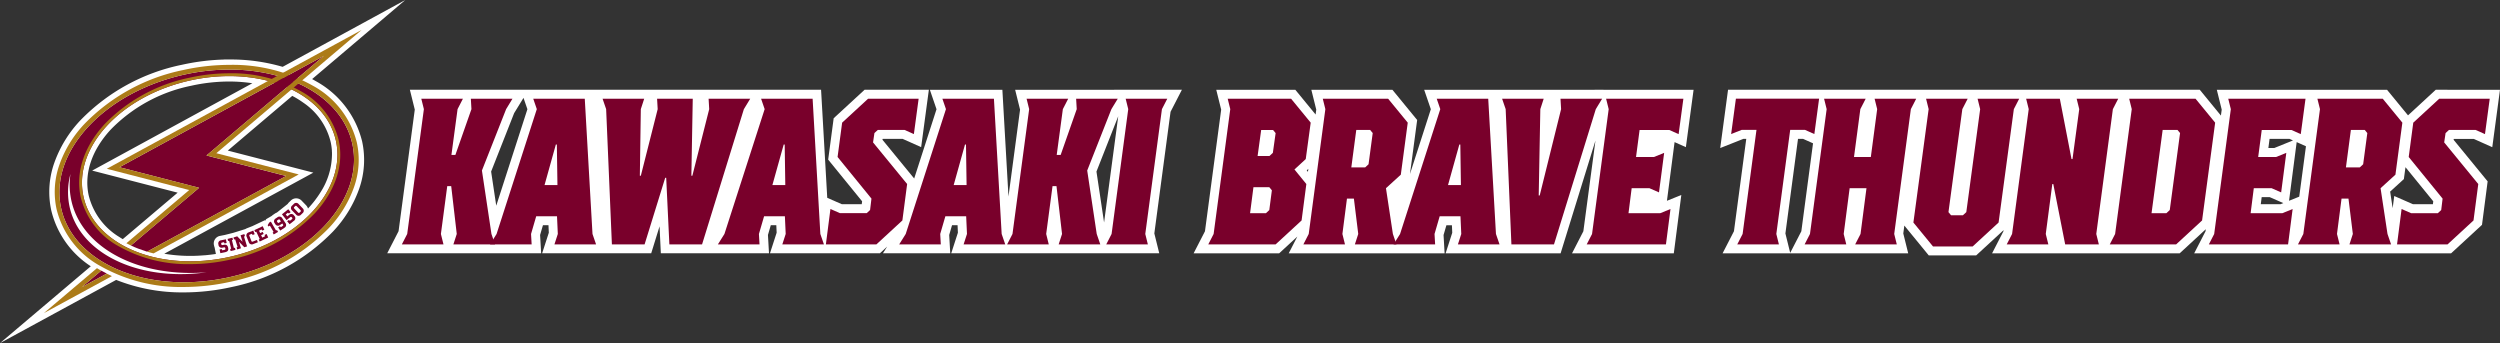 <svg id="グループ_24891" data-name="グループ 24891" xmlns="http://www.w3.org/2000/svg" xmlns:xlink="http://www.w3.org/1999/xlink" width="309.887" height="42.531" viewBox="0 0 309.887 42.531">
  <rect x="0" y="0" width="309.887" height="42.531" fill="#333333" stroke="none"/>
  <defs>
    <clipPath id="clip-path">
      <rect id="長方形_28283" data-name="長方形 28283" width="309.886" height="42.531" fill="none"/>
    </clipPath>
  </defs>
  <path id="パス_54391" data-name="パス 54391" d="M204.9,26.613H192.62l.609,2.462-1.436,10.771-.756-13.233h-8.989l.826,2.411-2.768,8.589-3.93-4.8.017-.114h2.482l2.294,1.024.957-7.113h-7.968l-3.832,3.532-.681,5.129,4.205,5.164-.043.36h-2.472l-1.805-.789-.766-13.4H117.593l.609,2.462-2.01,15.075-1.407,2.737h19.081l-.13-2.272.353-1.209h.685l.042.931-.827,2.55h13.52l1.034-3.341.159,3.341h13.407l-.13-2.272.352-1.209h.685l.041.931-.827,2.55h13.626l.9-.833-.524.833h8.343l-.13-2.272.352-1.209h.685l.041.931-.826,2.55h25.785l-.61-2.462,2.01-15.075,1.409-2.737h-8.4Zm-2.2,10.138,2.7-6.859-1.756,13.169Zm-71.021-9.135.483,1.407L128.3,40.984l-.635-4.233,2.853-7.242Z" transform="translate(-66.788 -15.485)" fill="#fff"/>
  <path id="パス_54392" data-name="パス 54392" d="M403.547,26.613H382.414l.826,2.411-2.586,8.028.892-6.694-3.07-3.745H368.428l.61,2.462-.081.606-2.515-3.068h-9.8l.61,2.462-2.01,15.076-1.407,2.736h10.6l2.256-2.08-1.069,2.08h19.325l-.13-2.273.352-1.209h.684l.041.932-.824,2.55h14.255l4.321-13.979-1.5,11.243-1.406,2.736h12.617l.932-7.236-1.783.721.947-7.273,1.4.627.956-7.114H403.547ZM368.009,36.789l-.154-.189.2-.189Z" transform="translate(-205.881 -15.485)" fill="#fff"/>
  <path id="パス_54393" data-name="パス 54393" d="M577.062,39.923h1l1.683.737-.341.138h-2.453Zm15.925-.689,1.7-1.549.2-1.477,3.443,4.229-.044.361h-2.47l-2.323-1.018-.195,1.51ZM581.4,33.1l1.15.514-.833,6.247-1.264.511ZM518.025,44.425,519.587,32.7h.633l1.23.549L520,44.151,518.62,46.83ZM578.04,32.7h2.473l.432.193-2.326.94h-.728Zm20.6-6.089L595.2,29.785l-2.6-3.172H571.5l.609,2.462-.1.736-2.621-3.2H510.916l-.971,7.225,2.866-1.136h.362l-1.526,11.449-1.407,2.736h23.007l-.61-2.462.13-.977,3.03,3.7h5.871l3.4-3.132-.019.138-1.406,2.736h23.25l3.241-2.989-.034.253-1.406,2.736h31.844l3.833-3.533.7-5.389-4.216-5.149.016-.114h2.481l2.293,1.025.956-7.114Z" transform="translate(-296.716 -15.485)" fill="#fff"/>
  <path id="パス_54394" data-name="パス 54394" d="M121.861,30.557l-.319-1.29H126.7l-.663,1.29-.761,5.674h.491l1.99-5.674-.074-1.29h5.159l-.786,1.29-3,7.608,1.18,7.867.442,1.29h-5.159l.417-1.29-.688-5.932h-.491l-.786,5.932.319,1.29h-5.159l.663-1.29Z" transform="translate(-69.319 -17.03)" fill="#79002b"/>
  <path id="パス_54395" data-name="パス 54395" d="M145.27,47.321l.81-1.29,4.987-15.475-.442-1.29h6.387l.958,16.764.442,1.29h-5.159l.418-1.29-.1-2.192h-2.579l-.639,2.192.074,1.29Zm6.755-7.351h1.6l-.074-5.029h-.123Z" transform="translate(-84.527 -17.029)" fill="#79002b"/>
  <path id="パス_54396" data-name="パス 54396" d="M183.25,38.81h.123l2.088-8.253-.074-1.29h4.421l-.172,9.543h.123l2.088-8.253-.074-1.29h5.158l-.786,1.29-5.183,16.764H186.91l-.393-8.253h-.123l-2.555,8.253h-4.053l-.713-16.764-.442-1.29h5.159l-.418,1.29Z" transform="translate(-103.938 -17.029)" fill="#79002b"/>
  <path id="パス_54397" data-name="パス 54397" d="M212.813,47.321l.811-1.29,4.986-15.475-.442-1.29h6.387l.958,16.764.442,1.29H220.8l.418-1.29-.1-2.192h-2.579l-.639,2.192.074,1.29Zm6.755-7.351h1.6l-.074-5.029h-.122Z" transform="translate(-123.827 -17.029)" fill="#79002b"/>
  <path id="パス_54398" data-name="パス 54398" d="M251.26,33.136l-.418.386-.171,1.161,4.225,5.158-.589,4.513-3.218,2.966h-6.264l.564-4.385,1.18.516h3.316l.418-.387.171-1.418-4.2-5.158.565-4.255,3.218-2.966h6.265l-.59,4.384-1.154-.516Z" transform="translate(-142.453 -17.03)" fill="#79002b"/>
  <path id="パス_54399" data-name="パス 54399" d="M266.555,47.321l.81-1.29,4.987-15.475-.442-1.29H278.3l.958,16.764.442,1.29h-5.159l.418-1.29-.1-2.192h-2.579l-.639,2.192.074,1.29Zm6.755-7.351h1.6l-.074-5.029h-.123Z" transform="translate(-155.097 -17.029)" fill="#79002b"/>
  <path id="パス_54400" data-name="パス 54400" d="M301.293,30.557l-.319-1.29h5.158l-.663,1.29-.761,5.674h.491l1.99-5.674-.074-1.29h5.159l-.786,1.29-3,7.608,1.179,7.867.442,1.29h-5.159l.418-1.29-.688-5.932h-.491l-.786,5.932.319,1.29h-5.159l.663-1.29Z" transform="translate(-173.723 -17.03)" fill="#79002b"/>
  <path id="パス_54401" data-name="パス 54401" d="M335.5,29.267l-.663,1.29-2.064,15.475.319,1.29h-5.158l.663-1.29,2.064-15.475-.319-1.29Z" transform="translate(-190.81 -17.03)" fill="#79002b"/>
  <path id="パス_54402" data-name="パス 54402" d="M360.91,30.557l-.319-1.289h7.858l2.431,2.966-.614,4.513-1.4,1.289,1.473,1.806-.589,4.513-3.217,2.966h-8.349l.663-1.29Zm4.42,12.9.417-.387.32-2.45-.32-.387h-1.964l-.418,3.224Zm.859-7.479.344-2.45-.319-.387h-1.473l-.442,3.224h1.473Z" transform="translate(-208.412 -17.03)" fill="#79002b"/>
  <path id="パス_54403" data-name="パス 54403" d="M391.533,47.321h-5.157l.663-1.29L389.1,30.557l-.319-1.29h8.1l2.431,2.966-.859,6.448-1.841,1.676.859,5.674.442,1.29H392.76l.417-1.29-.54-4.385h-.859l-.565,4.385Zm.786-9.543h1.719l.417-.387.516-3.868-.319-.387h-1.719Z" transform="translate(-224.816 -17.029)" fill="#79002b"/>
  <path id="パス_54404" data-name="パス 54404" d="M413.1,47.321l.81-1.29,4.985-15.475-.441-1.29h6.384l.958,16.765.442,1.29H421.08l.417-1.29-.1-2.192H418.82l-.638,2.192.074,1.29Zm6.753-7.351h1.6l-.074-5.029h-.122Z" transform="translate(-240.365 -17.029)" fill="#79002b"/>
  <path id="パス_54405" data-name="パス 54405" d="M457.685,29.267l-.786,1.29-5.182,16.764h-5.279l-.712-16.764-.442-1.29h5.156l-.417,1.29-.2,10.7h.122l2.652-10.7-.074-1.29Z" transform="translate(-259.092 -17.03)" fill="#79002b"/>
  <path id="パス_54406" data-name="パス 54406" d="M475.938,40.358l-.393,3.1h3.929l1.277-.516-.564,4.385h-9.823l.663-1.29,2.063-15.475-.319-1.29h9.577l-.589,4.385-1.154-.516H476.92l-.442,3.353h2.21l1.277-.516-.639,4.9-1.179-.516Z" transform="translate(-273.685 -17.03)" fill="#79002b"/>
  <path id="パス_54407" data-name="パス 54407" d="M513.94,47.321l.663-1.29,1.718-12.9H514.48l-1.3.516.59-4.385h10.313l-.589,4.385-1.155-.516H520.5l-1.719,12.9.319,1.29Z" transform="translate(-298.597 -17.03)" fill="#79002b"/>
  <path id="パス_54408" data-name="パス 54408" d="M534.97,47.321l.663-1.29L537.7,30.557l-.319-1.29h5.157l-.663,1.29-.786,5.932h2.087l.786-5.932-.319-1.29H548.8l-.663,1.29-2.063,15.475.319,1.29h-5.157l.663-1.29.737-5.674h-2.087l-.737,5.674.319,1.29Z" transform="translate(-311.277 -17.03)" fill="#79002b"/>
  <path id="パス_54409" data-name="パス 54409" d="M577.774,44.613l-3.217,2.966h-4.912l-2.431-2.966,1.891-14.056-.319-1.29h5.157l-.663,1.29-1.719,12.767.32.387h1.473l.418-.387,1.718-12.767-.319-1.29h5.157l-.663,1.29Z" transform="translate(-330.039 -17.029)" fill="#79002b"/>
  <path id="パス_54410" data-name="パス 54410" d="M605.979,46.032l.319,1.29h-4.174l-1.473-7.479h-.123l-.81,6.19.319,1.29H594.88l.663-1.29,2.063-15.475-.319-1.29h4.175l1.448,7.479h.123l.835-6.19-.319-1.29H608.7l-.663,1.29Z" transform="translate(-346.136 -17.03)" fill="#79002b"/>
  <path id="パス_54411" data-name="パス 54411" d="M628.147,30.557l-.319-1.29h8.226l2.431,2.966-1.62,12.122-3.217,2.966h-8.226l.663-1.29Zm5.672,2.58h-1.841L630.6,43.452h1.842l.417-.387,1.277-9.542Z" transform="translate(-363.906 -17.029)" fill="#79002b"/>
  <path id="パス_54412" data-name="パス 54412" d="M660.363,40.358l-.393,3.1H663.9l1.277-.516-.565,4.385h-9.822l.663-1.29,2.063-15.475-.319-1.29h9.577l-.589,4.385-1.154-.516h-3.683l-.442,3.353h2.21l1.277-.516-.638,4.9-1.179-.516Z" transform="translate(-380.994 -17.03)" fill="#79002b"/>
  <path id="パス_54413" data-name="パス 54413" d="M686.375,47.321h-5.157l.663-1.29,2.063-15.475-.319-1.29h8.1l2.431,2.966-.859,6.448-1.842,1.676.859,5.674.442,1.29H687.6l.418-1.29-.541-4.385h-.859l-.565,4.385Zm.786-9.543h1.719l.417-.387.516-3.868-.319-.387h-1.719Z" transform="translate(-396.372 -17.029)" fill="#79002b"/>
  <path id="パス_54414" data-name="パス 54414" d="M717.018,33.136l-.417.387-.172,1.16,4.224,5.159-.59,4.513-3.217,2.966h-6.262l.565-4.385,1.178.516h3.315l.418-.387.172-1.418-4.2-5.158.564-4.255,3.217-2.966h6.261l-.589,4.385-1.154-.516Z" transform="translate(-413.46 -17.029)" fill="#79002b"/>
  <g id="グループ_24890" data-name="グループ 24890">
    <g id="グループ_24889" data-name="グループ 24889" clip-path="url(#clip-path)">
      <path id="パス_54415" data-name="パス 54415" d="M39.1,10.034q-.2-.12-.411-.233L50.239,0,35.034,8.284a22.949,22.949,0,0,0-6.136-.91l-.889,0-.227,0v.006a27.444,27.444,0,0,0-5.218.647A24.291,24.291,0,0,0,9.971,14.908,14.967,14.967,0,0,0,6.725,20.2a10.782,10.782,0,0,0-.371,5.878,11.424,11.424,0,0,0,4.9,6.927L0,42.531l14.4-7.836a22.049,22.049,0,0,0,8.388,1.548,27.214,27.214,0,0,0,5.887-.656A24.288,24.288,0,0,0,41.27,28.705a14.967,14.967,0,0,0,3.247-5.295,10.78,10.78,0,0,0,.371-5.878,11.687,11.687,0,0,0-5.791-7.5m-.014,14.745c-.058.076-.117.152-.18.231-.195.245-.405.49-.625.73l-.1.111a1.047,1.047,0,0,0-.258-.426l-.492-.51a.941.941,0,0,0-1.406-.026l-.186.18a1.105,1.105,0,0,0-.174.21L34.342,26.33l-.013.014a1.177,1.177,0,0,0-.253.129l-.21.141a1.21,1.21,0,0,0-.177.145l-.7.409-.119.192-.032-.068-1.561.738-.651.255a1.256,1.256,0,0,0-.211.108l-1.5.467-1.034.26-.573.114a.951.951,0,0,0-.776,1.2,1.3,1.3,0,0,0,.069.236l.16.809c-.462.07-.927.125-1.383.165l-.049,0-.157.011a19.32,19.32,0,0,1-4.81-.205L38.842,21.4,28.236,18.665l7.993-6.78c.183.1.363.195.538.3.284.169.559.348.818.534a8.208,8.208,0,0,1,3.4,4.872h0c.02.087.037.173.053.259l.012.074c.011.061.022.123.031.188l.01.074c.008.062.017.125.023.187,0,0,0,.045.007.066.007.066.013.132.018.2l0,.05c0,.072.009.144.012.25,0,.079,0,.157,0,.249a8.863,8.863,0,0,1-1.451,4.691c-.045.071-.091.143-.136.213l-.047.069c-.036.054-.071.107-.11.161l-.065.094-.041.057-.186.254s-.019.027-.04.054m-17.053-.9-6.805,5.761h0c-.143-.085-.283-.172-.419-.261a8.345,8.345,0,0,1-3.8-5.145c-.6-2.7.362-5.6,2.706-8.152a19.22,19.22,0,0,1,10-5.455,21.745,21.745,0,0,1,4.7-.524,19.293,19.293,0,0,1,2.878.214L11.424,21.146Z" fill="#fff"/>
      <path id="パス_54416" data-name="パス 54416" d="M53.909,29.807c-1.243-5.6-7.57-9.18-15.211-9.18a26.017,26.017,0,0,0-5.616.626c-9.964,2.21-16.8,9.623-15.258,16.558,1.243,5.6,7.57,9.18,15.211,9.18a25.991,25.991,0,0,0,5.616-.626c9.964-2.21,16.8-9.623,15.258-16.558M32.639,45.981c-6.962,0-12.466-3.234-13.7-8.048a8.613,8.613,0,0,1,.043-4.374,9.142,9.142,0,0,0,.18,3.606c1.325,5.185,7.238,8.669,14.715,8.669.657,0,1.322-.027,1.99-.081a23.378,23.378,0,0,1-3.233.227m6.028-2.128a22.414,22.414,0,0,1-4.848.54c-6.636,0-12.137-3.121-13.22-8.008-1.34-6.041,4.578-12.491,13.217-14.408a22.441,22.441,0,0,1,4.848-.54c6.636,0,12.137,3.121,13.22,8.008,1.34,6.041-4.578,12.491-13.217,14.407" transform="translate(-10.245 -12.002)" fill="#79002b"/>
      <path id="パス_54417" data-name="パス 54417" d="M65.205,72.307l.27-.054c.1-.02.134-.067.113-.169l-.005-.028c-.021-.1-.067-.134-.17-.114l-.161.032a.4.4,0,0,1-.517-.37l-.006-.031a.392.392,0,0,1,.342-.511l.588-.117.091.457-.266.053L65.42,71.3l-.226.045c-.1.02-.134.067-.114.17l.006.028c.02.1.067.134.169.113l.164-.032c.289-.057.457.079.515.373l.006.031c.066.335-.112.464-.432.527l-.54.107-.091-.457.264-.052Z" transform="translate(-37.656 -41.28)" fill="#79002b"/>
      <path id="パス_54418" data-name="パス 54418" d="M68.24,71.728l.135-.011.063.252-.6.151-.063-.252.124-.054-.241-.961-.135.011-.063-.252.6-.151.063.252L68,70.767Z" transform="translate(-39.25 -40.998)" fill="#79002b"/>
      <path id="パス_54419" data-name="パス 54419" d="M70.562,69.394l.077.248-.12.061.379,1.215-.339.106-.636-.658-.021.006.243.781-.466.146-.077-.248.12-.061-.3-.946-.134.018-.077-.248.467-.146.636.658.021-.006-.243-.781Z" transform="translate(-40.274 -40.377)" fill="#79002b"/>
      <path id="パス_54420" data-name="パス 54420" d="M73.72,68.751l-.223.087c-.1.038-.12.09-.082.187l.238.608c.038.1.09.12.187.082l.506-.2.112.286-.566.222a.392.392,0,0,1-.563-.244l-.25-.639a.393.393,0,0,1,.245-.563l.568-.223.175.447-.252.1Z" transform="translate(-42.497 -39.773)" fill="#79002b"/>
      <path id="パス_54421" data-name="パス 54421" d="M76.3,67.457l-.317.15.14.3.314-.148.121.257-.313.148.14.3.337-.16-.044-.171.245-.116.2.434-1.054.5-.111-.235.111-.077-.423-.9-.13.037-.111-.235,1.034-.489.2.434L76.4,67.6Z" transform="translate(-43.876 -39.014)" fill="#79002b"/>
      <path id="パス_54422" data-name="パス 54422" d="M80.08,66.973l-.452-.78-.183.106-.095-.164.2-.329.194-.112.638,1.1.126-.048.13.225-.538.312-.13-.225Z" transform="translate(-46.171 -38.225)" fill="#79002b"/>
      <path id="パス_54423" data-name="パス 54423" d="M82.262,65.057l-.277.186a.392.392,0,0,1-.61-.132l-.037-.055a.4.4,0,0,1,.107-.62l.211-.141a.393.393,0,0,1,.6.118l.388.58a.394.394,0,0,1-.12.6l-.519.347-.26-.388.225-.151.116.115.212-.142a.122.122,0,0,0,.04-.2Zm-.171-.255-.119-.177a.123.123,0,0,0-.2-.04l-.1.068a.123.123,0,0,0-.039.2l.039.059a.121.121,0,0,0,.2.038Z" transform="translate(-47.269 -37.357)" fill="#79002b"/>
      <path id="パス_54424" data-name="パス 54424" d="M84.37,62.023l.291.365-.212.169-.126-.1-.267.213.191.24.225-.18a.394.394,0,0,1,.612.069l.046.057a.392.392,0,0,1-.07.61l-.528.421-.3-.37.21-.168.13.109.241-.192a.121.121,0,0,0,.021-.2l-.025-.031a.121.121,0,0,0-.2-.024l-.453.361-.573-.718Z" transform="translate(-48.636 -36.089)" fill="#79002b"/>
      <path id="パス_54425" data-name="パス 54425" d="M87.7,60.808a.393.393,0,0,1-.013.614l-.187.18a.393.393,0,0,1-.614-.01l-.491-.511a.393.393,0,0,1,.012-.615l.187-.18a.393.393,0,0,1,.616.012Zm-.575.52a.128.128,0,0,0,.209.008l.094-.091c.072-.069.076-.129,0-.209l-.464-.481a.122.122,0,0,0-.2,0l-.094.091a.122.122,0,0,0,0,.2Z" transform="translate(-50.187 -34.995)" fill="#79002b"/>
      <path id="パス_54426" data-name="パス 54426" d="M37.883,19.23a26.575,26.575,0,0,0-5.742.64A23.608,23.608,0,0,0,19.9,26.551a14.3,14.3,0,0,0-3.105,5.057,10.111,10.111,0,0,0-.351,5.517,11.038,11.038,0,0,0,5.478,7.067,20.22,20.22,0,0,0,10.3,2.57,26.578,26.578,0,0,0,5.742-.64A23.608,23.608,0,0,0,50.208,39.44a14.307,14.307,0,0,0,3.105-5.057,10.111,10.111,0,0,0,.351-5.517A11.037,11.037,0,0,0,48.185,21.8a20.214,20.214,0,0,0-10.3-2.57m15.21,9.764c1.538,6.934-5.293,14.347-15.258,16.558a25.99,25.99,0,0,1-5.616.626c-7.641,0-13.968-3.576-15.211-9.179C15.471,30.063,22.3,22.65,32.267,20.44a26.017,26.017,0,0,1,5.616-.626c7.641,0,13.968,3.576,15.211,9.18" transform="translate(-9.43 -11.189)" fill="#ac7b18"/>
      <path id="パス_54427" data-name="パス 54427" d="M42.07,21.727a22.8,22.8,0,0,0-4.924.548,20.249,20.249,0,0,0-10.533,5.762c-2.576,2.808-3.624,6.027-2.951,9.063a9.483,9.483,0,0,0,4.692,6.062,17.36,17.36,0,0,0,8.871,2.221,22.77,22.77,0,0,0,4.924-.549,20.246,20.246,0,0,0,10.533-5.762c2.576-2.808,3.624-6.027,2.95-9.064a9.481,9.481,0,0,0-4.691-6.062,17.354,17.354,0,0,0-8.871-2.221m13.22,8.359c1.34,6.04-4.578,12.491-13.217,14.407a22.444,22.444,0,0,1-4.848.54c-6.636,0-12.137-3.121-13.22-8.008-1.34-6.04,4.578-12.491,13.217-14.407a22.412,22.412,0,0,1,4.848-.54c6.636,0,12.137,3.121,13.22,8.008" transform="translate(-13.652 -12.642)" fill="#ac7b18"/>
      <path id="パス_54428" data-name="パス 54428" d="M38.775,40.8l.051.015,17.231-9.375-8.789-2.265-1.081-.278.851-.722L60.756,16.534,35.4,30.349l8.794,2.27,1.082.279-.853.722-7.6,6.431c.3.142.62.277.942.4s.666.242,1.009.347" transform="translate(-20.597 -9.62)" fill="#79002b"/>
      <path id="パス_54429" data-name="パス 54429" d="M27.3,80.593q-.348-.176-.682-.365L24.177,82.29Z" transform="translate(-14.068 -46.681)" fill="#79002b"/>
      <path id="パス_54430" data-name="パス 54430" d="M63.248,8.878,31.659,26.087l10.214,2.636-7.786,6.591.1.051.183.092c.09.045.181.089.272.132l.013.006,7.6-6.431.853-.722-1.082-.279-8.794-2.27L58.581,12.079,44.863,23.716l-.851.722,1.081.278,8.79,2.265L36.651,36.357c.13.039.262.078.395.114s.272.072.41.106l17.992-9.789L45.237,24.157Z" transform="translate(-18.421 -5.166)" fill="#ac7b18"/>
      <path id="パス_54431" data-name="パス 54431" d="M21.1,80.319c-.107-.051-.213-.1-.318-.156l-3.119,1.7L20.1,79.8c-.089-.05-.18-.1-.268-.152l-.017-.01c-.082-.049-.163-.1-.243-.148l-6.589,5.578,8.443-4.593c-.109-.05-.217-.1-.324-.153" transform="translate(-7.553 -46.25)" fill="#ac7b18"/>
    </g>
  </g>
</svg>
